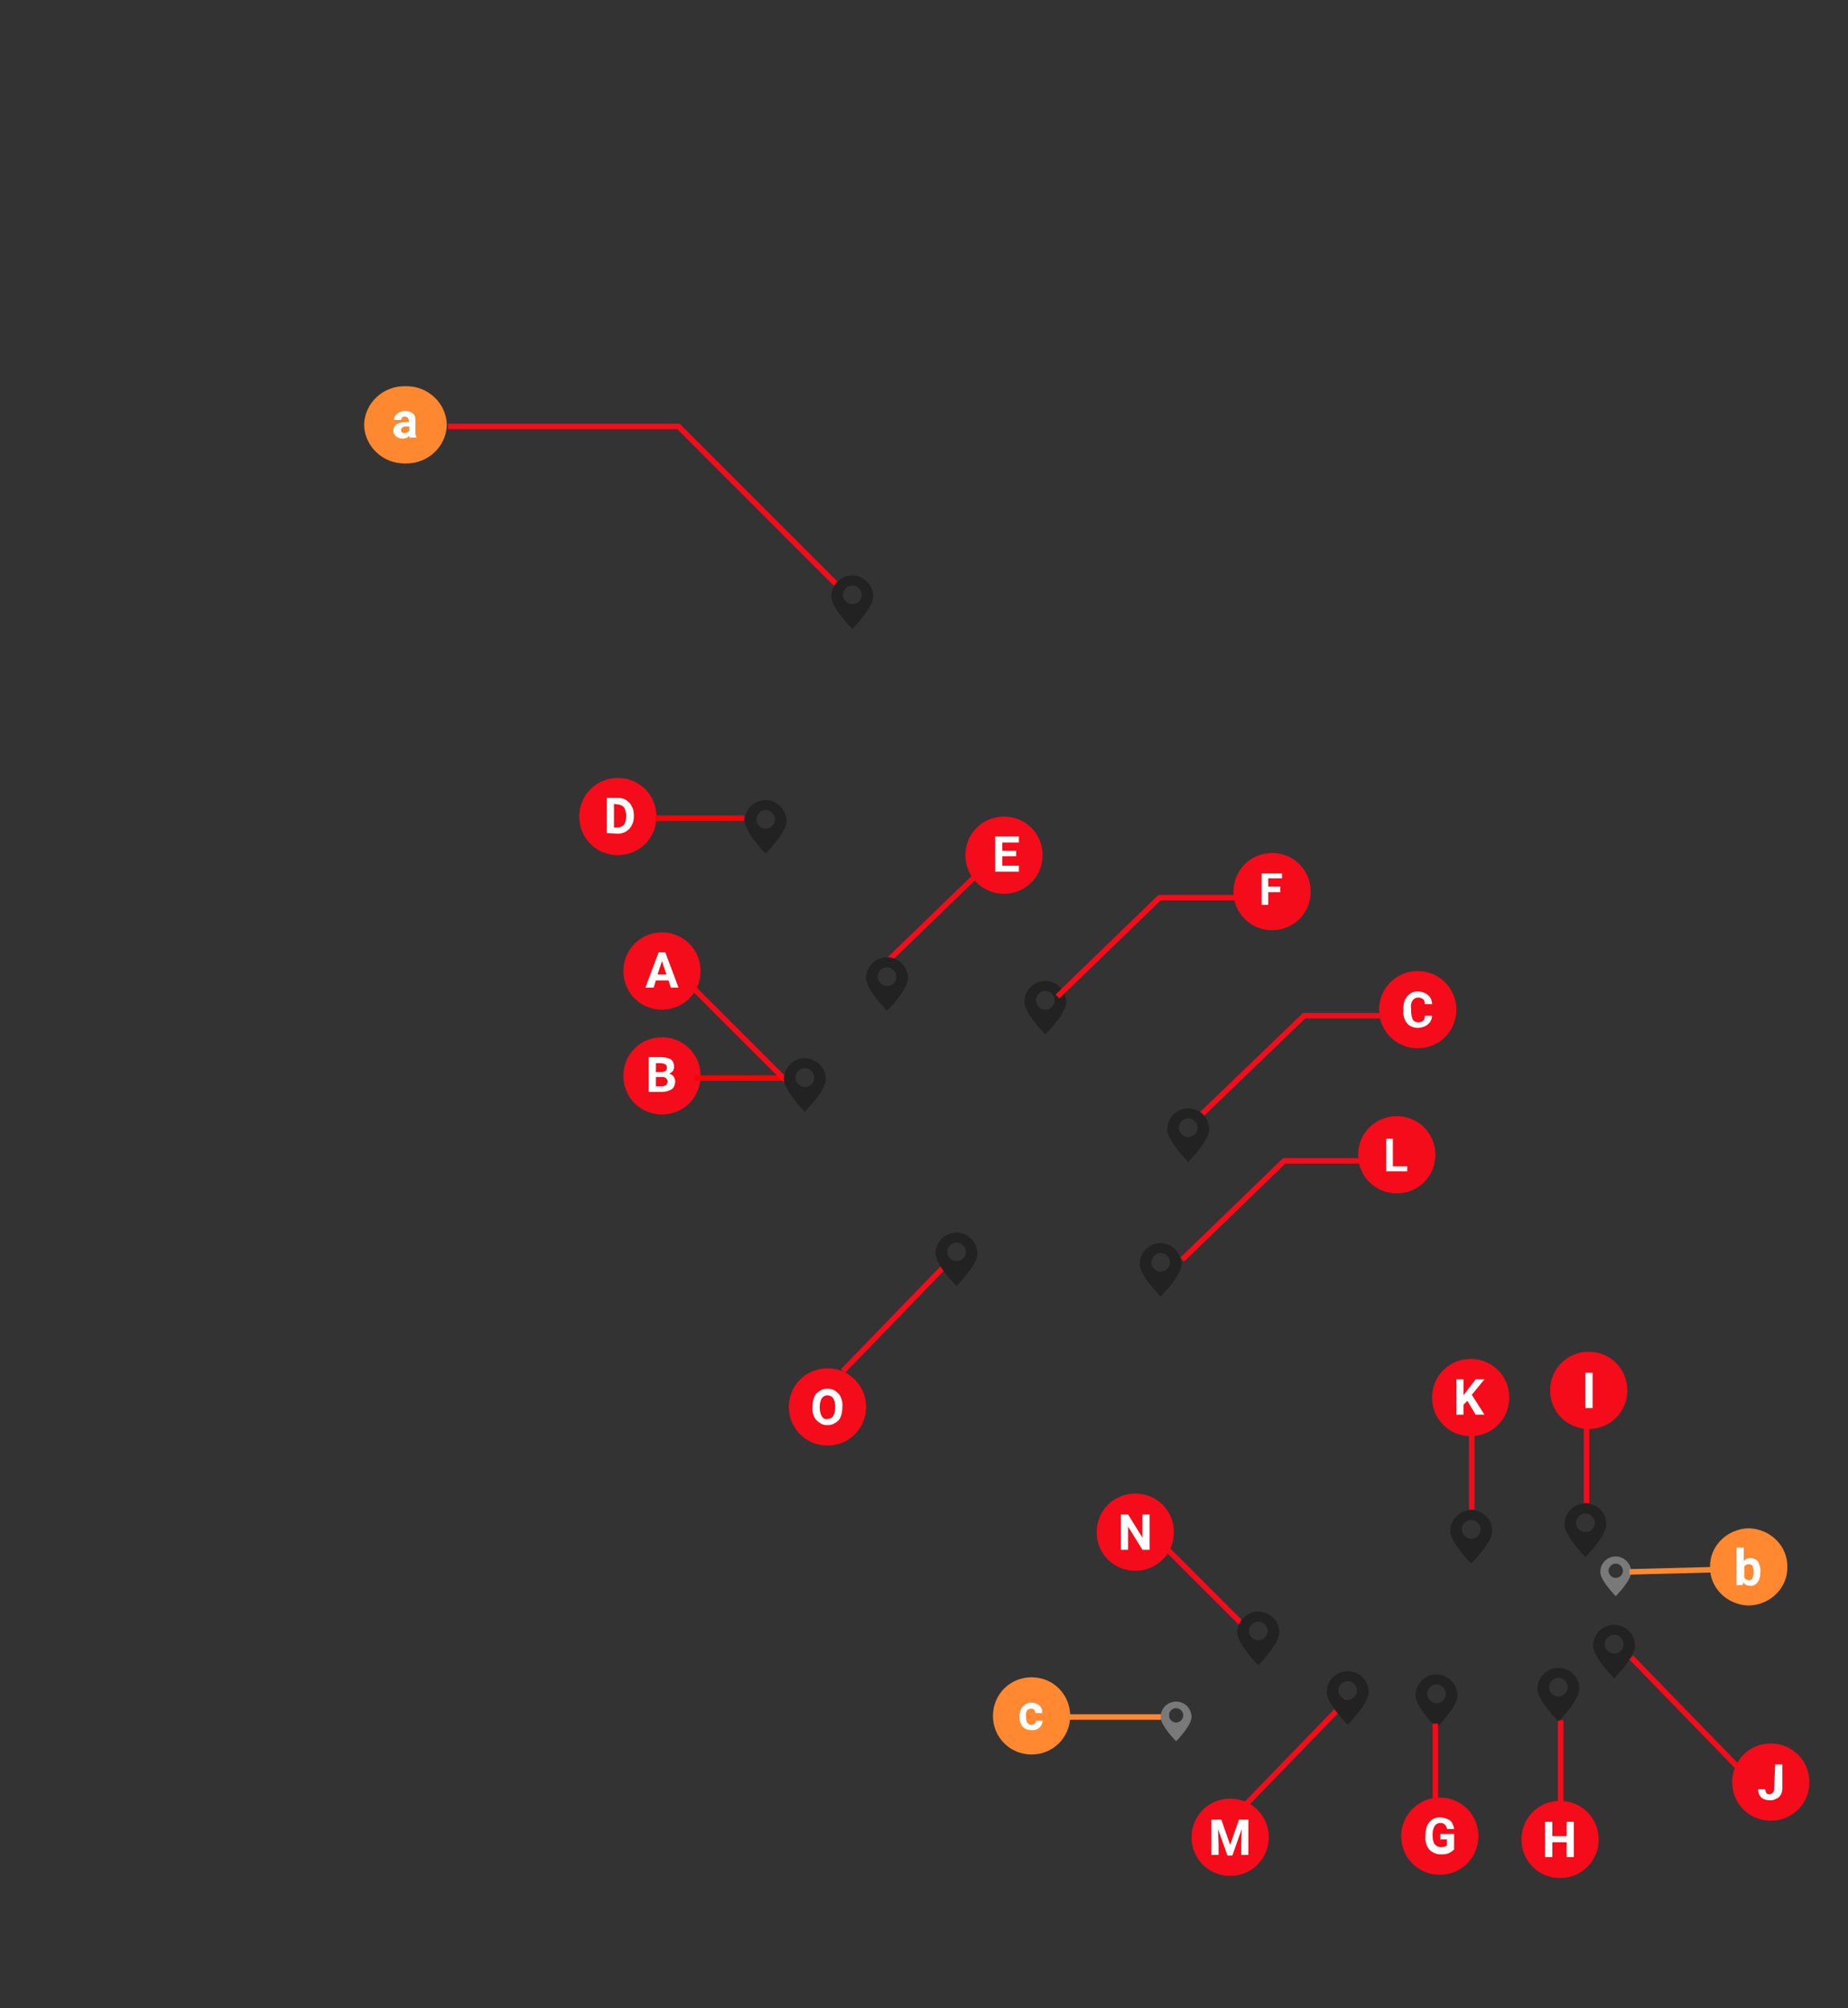 <?xml version="1.0" encoding="utf-8"?>
<!-- Generator: Adobe Illustrator 27.1.1, SVG Export Plug-In . SVG Version: 6.00 Build 0)  -->
<svg version="1.1" id="レイヤー_1" xmlns="http://www.w3.org/2000/svg" xmlns:xlink="http://www.w3.org/1999/xlink" x="0px"
	 y="0px" viewBox="0 0 335 364" style="enable-background:new 0 0 335 364;" xml:space="preserve">
<rect x="0" y="0" width="335" height="364" fill="#333333" stroke="none"/>
<style type="text/css">
	.st0{fill:#222222;}
	.st1{fill:#797979;}
	.st2{fill:none;stroke:#F40C1A;}
	.st3{fill:#FD8830;}
	.st4{fill:#FFFFFF;}
	.st5{fill:#F40C1A;}
	.st6{fill:#FF8831;}
	.st7{fill:none;stroke:#FF0000;}
	.st8{fill:none;stroke:#FF8831;}
	.st9{fill:none;}
</style>
<path class="st0" d="M189.5,177.8c-2.1,0-3.8,1.7-3.8,3.8s3.8,5.9,3.8,5.9s3.8-3.8,3.8-5.9C193.2,179.5,191.6,177.8,189.5,177.8z
	 M189.5,183c-0.9,0-1.7-0.8-1.7-1.7s0.8-1.7,1.7-1.7s1.7,0.8,1.7,1.7S190.4,183,189.5,183z"/>
<path class="st1" d="M292.9,282.1c-1.6,0-2.8,1.3-2.8,2.8c0,1.6,2.8,4.4,2.8,4.4s2.8-2.8,2.8-4.4
	C295.7,283.4,294.4,282.1,292.9,282.1z M292.9,286c-0.7,0-1.3-0.6-1.3-1.3s0.6-1.3,1.3-1.3s1.3,0.6,1.3,1.3S293.6,286,292.9,286z"/>
<path class="st2" d="M81.2,77.3H123l28.6,28.6"/>
<path class="st3" d="M73.5,70c4-0.1,7.4,3,7.5,7c-0.1,4-3.5,7.1-7.5,7c-4,0.1-7.4-3-7.5-7C66.1,73,69.5,69.9,73.5,70z"/>
<path class="st4" d="M74.3,79.4c-0.1-0.1-0.1-0.3-0.1-0.4c-0.3,0.3-0.7,0.5-1.2,0.5c-0.4,0-0.8-0.1-1.2-0.4c-0.3-0.3-0.5-0.6-0.5-1
	c0-0.5,0.2-0.9,0.6-1.2c0.5-0.3,1.1-0.4,1.6-0.4h0.6v-0.3c0-0.2-0.1-0.4-0.2-0.5s-0.3-0.2-0.5-0.2s-0.4,0-0.5,0.2
	c-0.1,0.1-0.2,0.3-0.2,0.4h-1.3c0-0.3,0.1-0.5,0.3-0.8c0.2-0.2,0.4-0.4,0.7-0.6c0.3-0.1,0.7-0.2,1-0.2c0.5,0,1,0.1,1.4,0.4
	s0.5,0.8,0.5,1.2v2.1c0,0.4,0,0.7,0.2,1v0.1h-1.2L74.3,79.4z M73.3,78.5c0.2,0,0.4,0,0.5-0.1s0.3-0.2,0.4-0.3v-0.8h-0.5
	c-0.6,0-1,0.2-1,0.7c0,0.1,0.1,0.3,0.2,0.4C73,78.4,73.1,78.5,73.3,78.5z"/>
<path class="st5" d="M120,169c3.9,0,7,3.1,7,7s-3.1,7-7,7s-7-3.1-7-7S116.1,169,120,169z"/>
<path class="st4" d="M121.2,177.7h-2.3l-0.4,1.3H117l2.4-6.4h1.2l2.4,6.4h-1.4L121.2,177.7z M119.2,176.6h1.6l-0.8-2.4L119.2,176.6z
	"/>
<path class="st5" d="M205.8,270.7c3.9,0,7,3.1,7,7s-3.1,7-7,7s-7-3.1-7-7S201.9,270.7,205.8,270.7z"/>
<path class="st4" d="M208.4,280.9h-1.3l-2.6-4.2v4.2h-1.3v-6.4h1.3l2.6,4.2v-4.2h1.3V280.9z"/>
<path class="st5" d="M266.6,246.3c3.9,0,7,3.1,7,7c0,3.9-3.1,7-7,7s-7-3.1-7-7S262.7,246.3,266.6,246.3L266.6,246.3z"/>
<path class="st4" d="M266,253.9l-0.7,0.7v1.8H264V250h1.3v2.9l0.6-0.8l1.6-2.1h1.6l-2.3,2.8l2.3,3.6h-1.6L266,253.9z"/>
<path class="st5" d="M288,245c3.9,0,7,3.1,7,7s-3.1,7-7,7s-7-3.1-7-7S284.1,245,288,245z"/>
<path class="st4" d="M288.7,255.2h-1.3v-6.4h1.3V255.2z"/>
<path class="st5" d="M321,316c3.9,0,7,3.1,7,7s-3.1,7-7,7s-7-3.1-7-7S317.1,316,321,316z"/>
<path class="st4" d="M321.8,319.8h1.3v4.4c0,0.4-0.1,0.8-0.3,1.1s-0.4,0.6-0.8,0.7c-0.3,0.2-0.7,0.3-1.1,0.3c-0.6,0-1.1-0.1-1.6-0.5
	c-0.4-0.4-0.6-0.9-0.6-1.5h1.3c0,0.2,0.1,0.5,0.2,0.7c0.2,0.2,0.4,0.2,0.6,0.2s0.4-0.1,0.6-0.3s0.2-0.5,0.2-0.7L321.8,319.8z"/>
<path class="st6" d="M317,277c4,0.1,7.1,3.3,7,7c0.1,3.7-3,6.9-7,7c-4-0.1-7.1-3.3-7-7C309.9,280.3,313,277.1,317,277z"/>
<path class="st4" d="M319.1,285c0,0.6-0.1,1.3-0.5,1.8c-0.3,0.4-0.8,0.7-1.4,0.6c-0.5,0-0.9-0.2-1.2-0.6l-0.1,0.5h-1.1v-6.8h1.3v2.4
	c0.3-0.3,0.7-0.5,1.2-0.5s1,0.2,1.4,0.6C319,283.7,319.2,284.3,319.1,285L319.1,285z M317.9,284.9c0-0.4-0.1-0.7-0.2-1.1
	c-0.2-0.2-0.4-0.3-0.7-0.3c-0.4,0-0.7,0.2-0.8,0.5v1.9c0.1,0.3,0.5,0.5,0.8,0.5c0.4,0,0.7-0.2,0.8-0.6
	C317.8,285.5,317.9,285.2,317.9,284.9L317.9,284.9z"/>
<path class="st6" d="M187,304c3.9,0,7,3.1,7,7s-3.1,7-7,7s-7-3.1-7-7S183.1,304,187,304z"/>
<path class="st5" d="M257,176c3.9,0,7,3.1,7,7s-3.1,7-7,7s-7-3.1-7-7S253.1,176,257,176z"/>
<path class="st4" d="M259.6,184.1c0,0.6-0.3,1.2-0.8,1.6s-1.2,0.6-1.8,0.6c-0.7,0-1.5-0.3-1.9-0.8c-0.5-0.6-0.8-1.5-0.7-2.3v-0.4
	c0-0.6,0.1-1.1,0.3-1.6c0.2-0.4,0.5-0.8,0.9-1.1s0.9-0.4,1.4-0.4c0.6,0,1.3,0.2,1.8,0.6s0.8,1,0.8,1.7h-1.3c0-0.3-0.1-0.7-0.3-0.9
	c-0.3-0.2-0.6-0.3-0.9-0.3c-0.4,0-0.8,0.2-1,0.5c-0.3,0.4-0.4,1-0.3,1.5v0.5c0,0.5,0.1,1,0.3,1.5c0.2,0.3,0.6,0.5,1,0.5
	c0.3,0,0.7-0.1,0.9-0.3s0.3-0.5,0.3-0.9L259.6,184.1z"/>
<path class="st5" d="M253.2,202.3c3.9,0,7,3.1,7,7s-3.1,7-7,7s-7-3.1-7-7S249.3,202.3,253.2,202.3L253.2,202.3z"/>
<path class="st5" d="M261,325.8c3.9,0,7,3.1,7,7s-3.1,7-7,7s-7-3.1-7-7S257.2,325.8,261,325.8z"/>
<path class="st4" d="M263.6,335.2c-0.3,0.3-0.6,0.5-1,0.7c-0.5,0.2-1,0.2-1.4,0.2c-0.5,0-1-0.1-1.5-0.4c-0.4-0.2-0.8-0.6-1-1.1
	s-0.4-1.1-0.3-1.6v-0.4c0-0.6,0.1-1.1,0.3-1.7c0.2-0.4,0.5-0.8,0.9-1.1s0.9-0.4,1.4-0.4c0.6,0,1.3,0.2,1.8,0.5
	c0.5,0.4,0.7,1,0.8,1.6h-1.3c0-0.3-0.2-0.6-0.4-0.8s-0.5-0.3-0.8-0.3c-0.4,0-0.8,0.2-1,0.5c-0.3,0.5-0.4,1-0.4,1.5v0.4
	c0,0.5,0.1,1.1,0.4,1.5c0.3,0.3,0.7,0.5,1.1,0.5s0.8-0.1,1.1-0.3v-1.1h-1.2v-1h2.5V335.2z"/>
<path class="st5" d="M282.8,326.4c3.9,0,7,3.1,7,7s-3.1,7-7,7s-7-3.1-7-7S278.9,326.4,282.8,326.4z"/>
<path class="st4" d="M285.4,336.6H284v-2.7h-2.6v2.7h-1.3v-6.4h1.3v2.6h2.6v-2.6h1.3v6.4H285.4z"/>
<path class="st5" d="M223,326c3.9,0,7,3.1,7,7s-3.1,7-7,7s-7-3.1-7-7S219.1,326,223,326z"/>
<path class="st4" d="M221.4,329.8l1.6,4.6l1.6-4.6h1.7v6.4H225v-1.7l0.1-3l-1.7,4.8h-0.9l-1.7-4.8l0.1,3v1.7h-1.3v-6.4H221.4z"/>
<path class="st5" d="M150,248c3.9,0,7,3.1,7,7s-3.1,7-7,7s-7-3.1-7-7S146.1,248,150,248z"/>
<path class="st4" d="M152.7,255.1c0,0.6-0.1,1.1-0.3,1.7c-0.2,0.5-0.5,0.8-1,1.1c-0.4,0.3-0.9,0.4-1.4,0.4s-1-0.1-1.4-0.4
	s-0.8-0.6-1-1.1s-0.4-1.1-0.3-1.6v-0.3c0-0.6,0.1-1.1,0.3-1.7c0.2-0.5,0.5-0.8,1-1.1c0.4-0.3,0.9-0.4,1.4-0.4s1,0.1,1.4,0.4
	s0.8,0.6,1,1.1s0.4,1.1,0.3,1.7V255.1z M151.4,254.9c0-0.5-0.1-1.1-0.4-1.5c-0.2-0.3-0.6-0.5-1-0.5s-0.8,0.2-1,0.5
	c-0.3,0.5-0.4,1-0.4,1.5v0.3c0,0.5,0.1,1.1,0.4,1.5c0.2,0.4,0.6,0.6,1,0.5c0.4,0,0.8-0.2,1-0.5c0.3-0.5,0.4-1,0.4-1.5V254.9z"/>
<path class="st5" d="M230.6,154.6c3.9,0,7,3.1,7,7s-3.1,7-7,7s-7-3.1-7-7S226.7,154.6,230.6,154.6z"/>
<path class="st4" d="M232.1,161.7h-2.2v2.3h-1.2v-5.7h3.7v0.9h-2.5v1.5h2.2V161.7z"/>
<path class="st5" d="M120,188c3.9,0,7,3.1,7,7s-3.1,7-7,7s-7-3.1-7-7S116.1,188,120,188z"/>
<path class="st4" d="M117.6,198v-6.4h2.2c0.6,0,1.2,0.1,1.8,0.4c0.4,0.3,0.6,0.8,0.6,1.3c0,0.3-0.1,0.6-0.2,0.8
	c-0.2,0.2-0.4,0.4-0.7,0.5c0.3,0.1,0.6,0.2,0.8,0.5s0.3,0.6,0.3,0.9c0,0.5-0.2,1.1-0.6,1.4c-0.5,0.3-1.1,0.5-1.7,0.5h-2.5L117.6,198
	z M118.9,195.2v1.7h1.1c0.3,0,0.5-0.1,0.7-0.2c0.2-0.2,0.3-0.4,0.3-0.6c0.1-0.4-0.3-0.8-0.7-0.9c-0.1,0-0.1,0-0.2,0H118.9z
	 M118.9,194.3h1c0.7,0,1-0.3,1-0.8c0-0.2-0.1-0.5-0.3-0.6s-0.5-0.2-0.8-0.2h-0.9L118.9,194.3z"/>
<path class="st5" d="M112,141c3.9,0,7,3.1,7,7s-3.1,7-7,7s-7-3.1-7-7S108.1,141,112,141z"/>
<path class="st4" d="M110,151v-6.4h2c0.5,0,1,0.1,1.5,0.4c0.4,0.3,0.8,0.6,1,1.1c0.3,0.5,0.4,1,0.4,1.6v0.3c0,0.6-0.1,1.1-0.4,1.6
	c-0.2,0.5-0.6,0.8-1,1.1c-0.5,0.3-1,0.4-1.5,0.4L110,151z M111.3,145.7v4.3h0.6c0.5,0,0.9-0.2,1.2-0.5c0.3-0.4,0.4-0.9,0.4-1.4v-0.3
	c0-0.5-0.1-1-0.4-1.5c-0.3-0.3-0.7-0.5-1.2-0.5L111.3,145.7z"/>
<path class="st7" d="M142,195.4h-16.1"/>
<path class="st7" d="M134.9,148.3h-16.1"/>
<path class="st2" d="M125.9,179.3l16.5,16.5"/>
<path class="st2" d="M208.8,278l16.5,16.5"/>
<path class="st2" d="M250.1,184.1h-13.7L217.8,202"/>
<path class="st2" d="M246.5,210.4h-13.7l-18.5,17.9"/>
<path class="st2" d="M223.9,162.7h-13.7l-18.5,17.9"/>
<path class="st2" d="M185,156.3h-5.6l-18.5,17.9"/>
<path class="st5" d="M182,148c3.9,0,7,3.1,7,7s-3.1,7-7,7s-7-3.1-7-7S178.1,148,182,148z"/>
<path class="st4" d="M184.2,155.2h-2.5v1.7h3v1.1h-4.3v-6.4h4.3v1.1h-3v1.5h2.5V155.2z"/>
<g>
	<path class="st0" d="M292.6,294.5c-2.1,0-3.8,1.7-3.8,3.8c0,2.1,3.8,5.9,3.8,5.9s3.8-3.8,3.8-5.9S294.7,294.5,292.6,294.5z
		 M292.6,299.7c-0.9,0-1.7-0.8-1.7-1.7s0.8-1.7,1.7-1.7s1.7,0.8,1.7,1.7S293.6,299.7,292.6,299.7z"/>
	<path class="st0" d="M210.4,225.3c-2.1,0-3.8,1.7-3.8,3.8s3.8,5.9,3.8,5.9s3.8-3.8,3.8-5.9C214.1,227,212.4,225.3,210.4,225.3z
		 M210.4,230.5c-0.9,0-1.7-0.8-1.7-1.7s0.8-1.7,1.7-1.7s1.7,0.8,1.7,1.7S211.3,230.5,210.4,230.5z"/>
	<path class="st0" d="M145.9,191.8c-2.1,0-3.8,1.7-3.8,3.8s3.8,5.9,3.8,5.9s3.8-3.8,3.8-5.9S148,191.8,145.9,191.8z M145.9,197
		c-0.9,0-1.7-0.8-1.7-1.7s0.8-1.7,1.7-1.7s1.7,0.8,1.7,1.7C147.6,196.3,146.9,197,145.9,197z"/>
	<path class="st0" d="M160.8,173.5c-2.1,0-3.8,1.7-3.8,3.8s3.8,5.9,3.8,5.9s3.8-3.8,3.8-5.9S162.9,173.5,160.8,173.5z M160.8,178.7
		c-0.9,0-1.7-0.8-1.7-1.7s0.8-1.7,1.7-1.7s1.7,0.8,1.7,1.7C162.5,178,161.8,178.7,160.8,178.7z"/>
	<path class="st0" d="M215.4,200.9c-2.1,0-3.8,1.7-3.8,3.8s3.8,5.9,3.8,5.9s3.8-3.8,3.8-5.9C219.2,202.5,217.5,200.9,215.4,200.9z
		 M215.4,206.1c-0.9,0-1.7-0.8-1.7-1.7s0.8-1.7,1.7-1.7s1.7,0.8,1.7,1.7S216.3,206.1,215.4,206.1z"/>
	<path class="st0" d="M138.8,145c-2.1,0-3.8,1.7-3.8,3.8s3.8,5.9,3.8,5.9s3.8-3.8,3.8-5.9C142.5,146.7,140.8,145,138.8,145z
		 M138.8,150.2c-0.9,0-1.7-0.8-1.7-1.7s0.8-1.7,1.7-1.7s1.7,0.8,1.7,1.7S139.7,150.2,138.8,150.2z"/>
	<path class="st0" d="M154.5,104.3c-2.1,0-3.8,1.7-3.8,3.8s3.8,5.9,3.8,5.9s3.8-3.8,3.8-5.9S156.6,104.3,154.5,104.3z M154.5,109.5
		c-0.9,0-1.7-0.8-1.7-1.7s0.8-1.7,1.7-1.7s1.7,0.8,1.7,1.7C156.2,108.8,155.5,109.5,154.5,109.5z"/>
	<path class="st0" d="M260.4,303.5c-2.1,0-3.8,1.7-3.8,3.8c0,2.1,3.8,5.9,3.8,5.9s3.8-3.8,3.8-5.9S262.5,303.5,260.4,303.5z
		 M260.4,308.7c-0.9,0-1.7-0.8-1.7-1.7s0.8-1.7,1.7-1.7s1.7,0.8,1.7,1.7S261.4,308.7,260.4,308.7z"/>
	<path class="st0" d="M287.4,272.5c-2.1,0-3.8,1.7-3.8,3.8c0,2.1,3.8,5.9,3.8,5.9s3.8-3.8,3.8-5.9
		C291.2,274.1,289.5,272.5,287.4,272.5z M287.4,277.7c-0.9,0-1.7-0.8-1.7-1.7s0.8-1.7,1.7-1.7s1.7,0.8,1.7,1.7
		S288.4,277.7,287.4,277.7z"/>
	<path class="st0" d="M228.1,292.1c-2.1,0-3.8,1.7-3.8,3.8c0,2.1,3.8,5.9,3.8,5.9s3.8-3.8,3.8-5.9
		C231.9,293.7,230.2,292.1,228.1,292.1z M228.1,297.3c-0.9,0-1.7-0.8-1.7-1.7s0.8-1.7,1.7-1.7s1.7,0.8,1.7,1.7
		S229,297.3,228.1,297.3z"/>
</g>
<path class="st2" d="M260.2,312.4v15.1"/>
<path class="st2" d="M282.9,311.8v17.9"/>
<path class="st2" d="M244.1,308.2l-18.5,19.1"/>
<path class="st2" d="M171.3,229.4l-18.5,19.1"/>
<path class="st2" d="M295.7,300.4l20.3,20.9"/>
<path class="st0" d="M244.3,302.9c-2.1,0-3.8,1.7-3.8,3.8c0,2.1,3.8,5.9,3.8,5.9s3.8-3.8,3.8-5.9S246.4,302.9,244.3,302.9z
	 M244.3,308.1c-0.9,0-1.7-0.8-1.7-1.7s0.8-1.7,1.7-1.7s1.7,0.8,1.7,1.7S245.2,308.1,244.3,308.1z"/>
<path class="st2" d="M266.8,259.9v13.7"/>
<path class="st2" d="M287.6,258.7v13.7"/>
<path class="st0" d="M266.7,273.7c-2.1,0-3.8,1.7-3.8,3.8c0,2.1,3.8,5.9,3.8,5.9s3.8-3.8,3.8-5.9
	C270.5,275.3,268.8,273.7,266.7,273.7z M266.7,278.9c-0.9,0-1.7-0.8-1.7-1.7s0.8-1.7,1.7-1.7s1.7,0.8,1.7,1.7
	S267.7,278.9,266.7,278.9z"/>
<path class="st0" d="M282.5,302.3c-2.1,0-3.8,1.7-3.8,3.8c0,2.1,3.8,5.9,3.8,5.9s3.8-3.8,3.8-5.9S284.6,302.3,282.5,302.3z
	 M282.5,307.5c-0.9,0-1.7-0.8-1.7-1.7s0.8-1.7,1.7-1.7s1.7,0.8,1.7,1.7S283.4,307.5,282.5,307.5z"/>
<path class="st8" d="M295.4,284.9l15.1-0.4"/>
<path class="st8" d="M192.8,311.2h19.1"/>
<path class="st1" d="M213.2,308.4c-1.6,0-2.8,1.3-2.8,2.8c0,1.6,2.8,4.4,2.8,4.4s2.8-2.8,2.8-4.4S214.7,308.4,213.2,308.4z
	 M213.2,312.2c-0.7,0-1.3-0.6-1.3-1.3s0.6-1.3,1.3-1.3s1.3,0.6,1.3,1.3S213.9,312.2,213.2,312.2z"/>
<path class="st0" d="M173.4,223.4c-2.1,0-3.8,1.7-3.8,3.8s3.8,5.9,3.8,5.9s3.8-3.8,3.8-5.9C177.1,225.1,175.5,223.4,173.4,223.4z
	 M173.4,228.6c-0.9,0-1.7-0.8-1.7-1.7s0.8-1.7,1.7-1.7s1.7,0.8,1.7,1.7C175.1,227.9,174.3,228.6,173.4,228.6z"/>
<path class="st9" d="M-19.8,8.6h335v364h-335L-19.8,8.6z"/>
<path class="st4" d="M252.5,211.4h2.6v0.9h-3.8v-5.9h1.2V211.4z"/>
<path class="st4" d="M187,312.6c0.2,0,0.4-0.1,0.6-0.2c0.1-0.1,0.2-0.3,0.2-0.5h1.2c0,0.3-0.1,0.6-0.3,0.9s-0.4,0.5-0.7,0.6
	c-0.3,0.2-0.7,0.2-1,0.2c-0.6,0-1.2-0.2-1.6-0.6c-0.4-0.5-0.6-1.1-0.6-1.8v-0.1c0-0.6,0.2-1.3,0.6-1.8c0.4-0.4,1-0.7,1.6-0.7
	c0.5,0,1,0.2,1.4,0.5c0.4,0.4,0.6,0.8,0.5,1.4h-1.2c0-0.2-0.1-0.4-0.2-0.6c-0.2-0.2-0.4-0.2-0.6-0.2c-0.3,0-0.5,0.1-0.7,0.3
	c-0.2,0.3-0.3,0.7-0.2,1v0.1c0,0.4,0,0.7,0.2,1.1C186.5,312.5,186.7,312.7,187,312.6L187,312.6z"/>
</svg>
